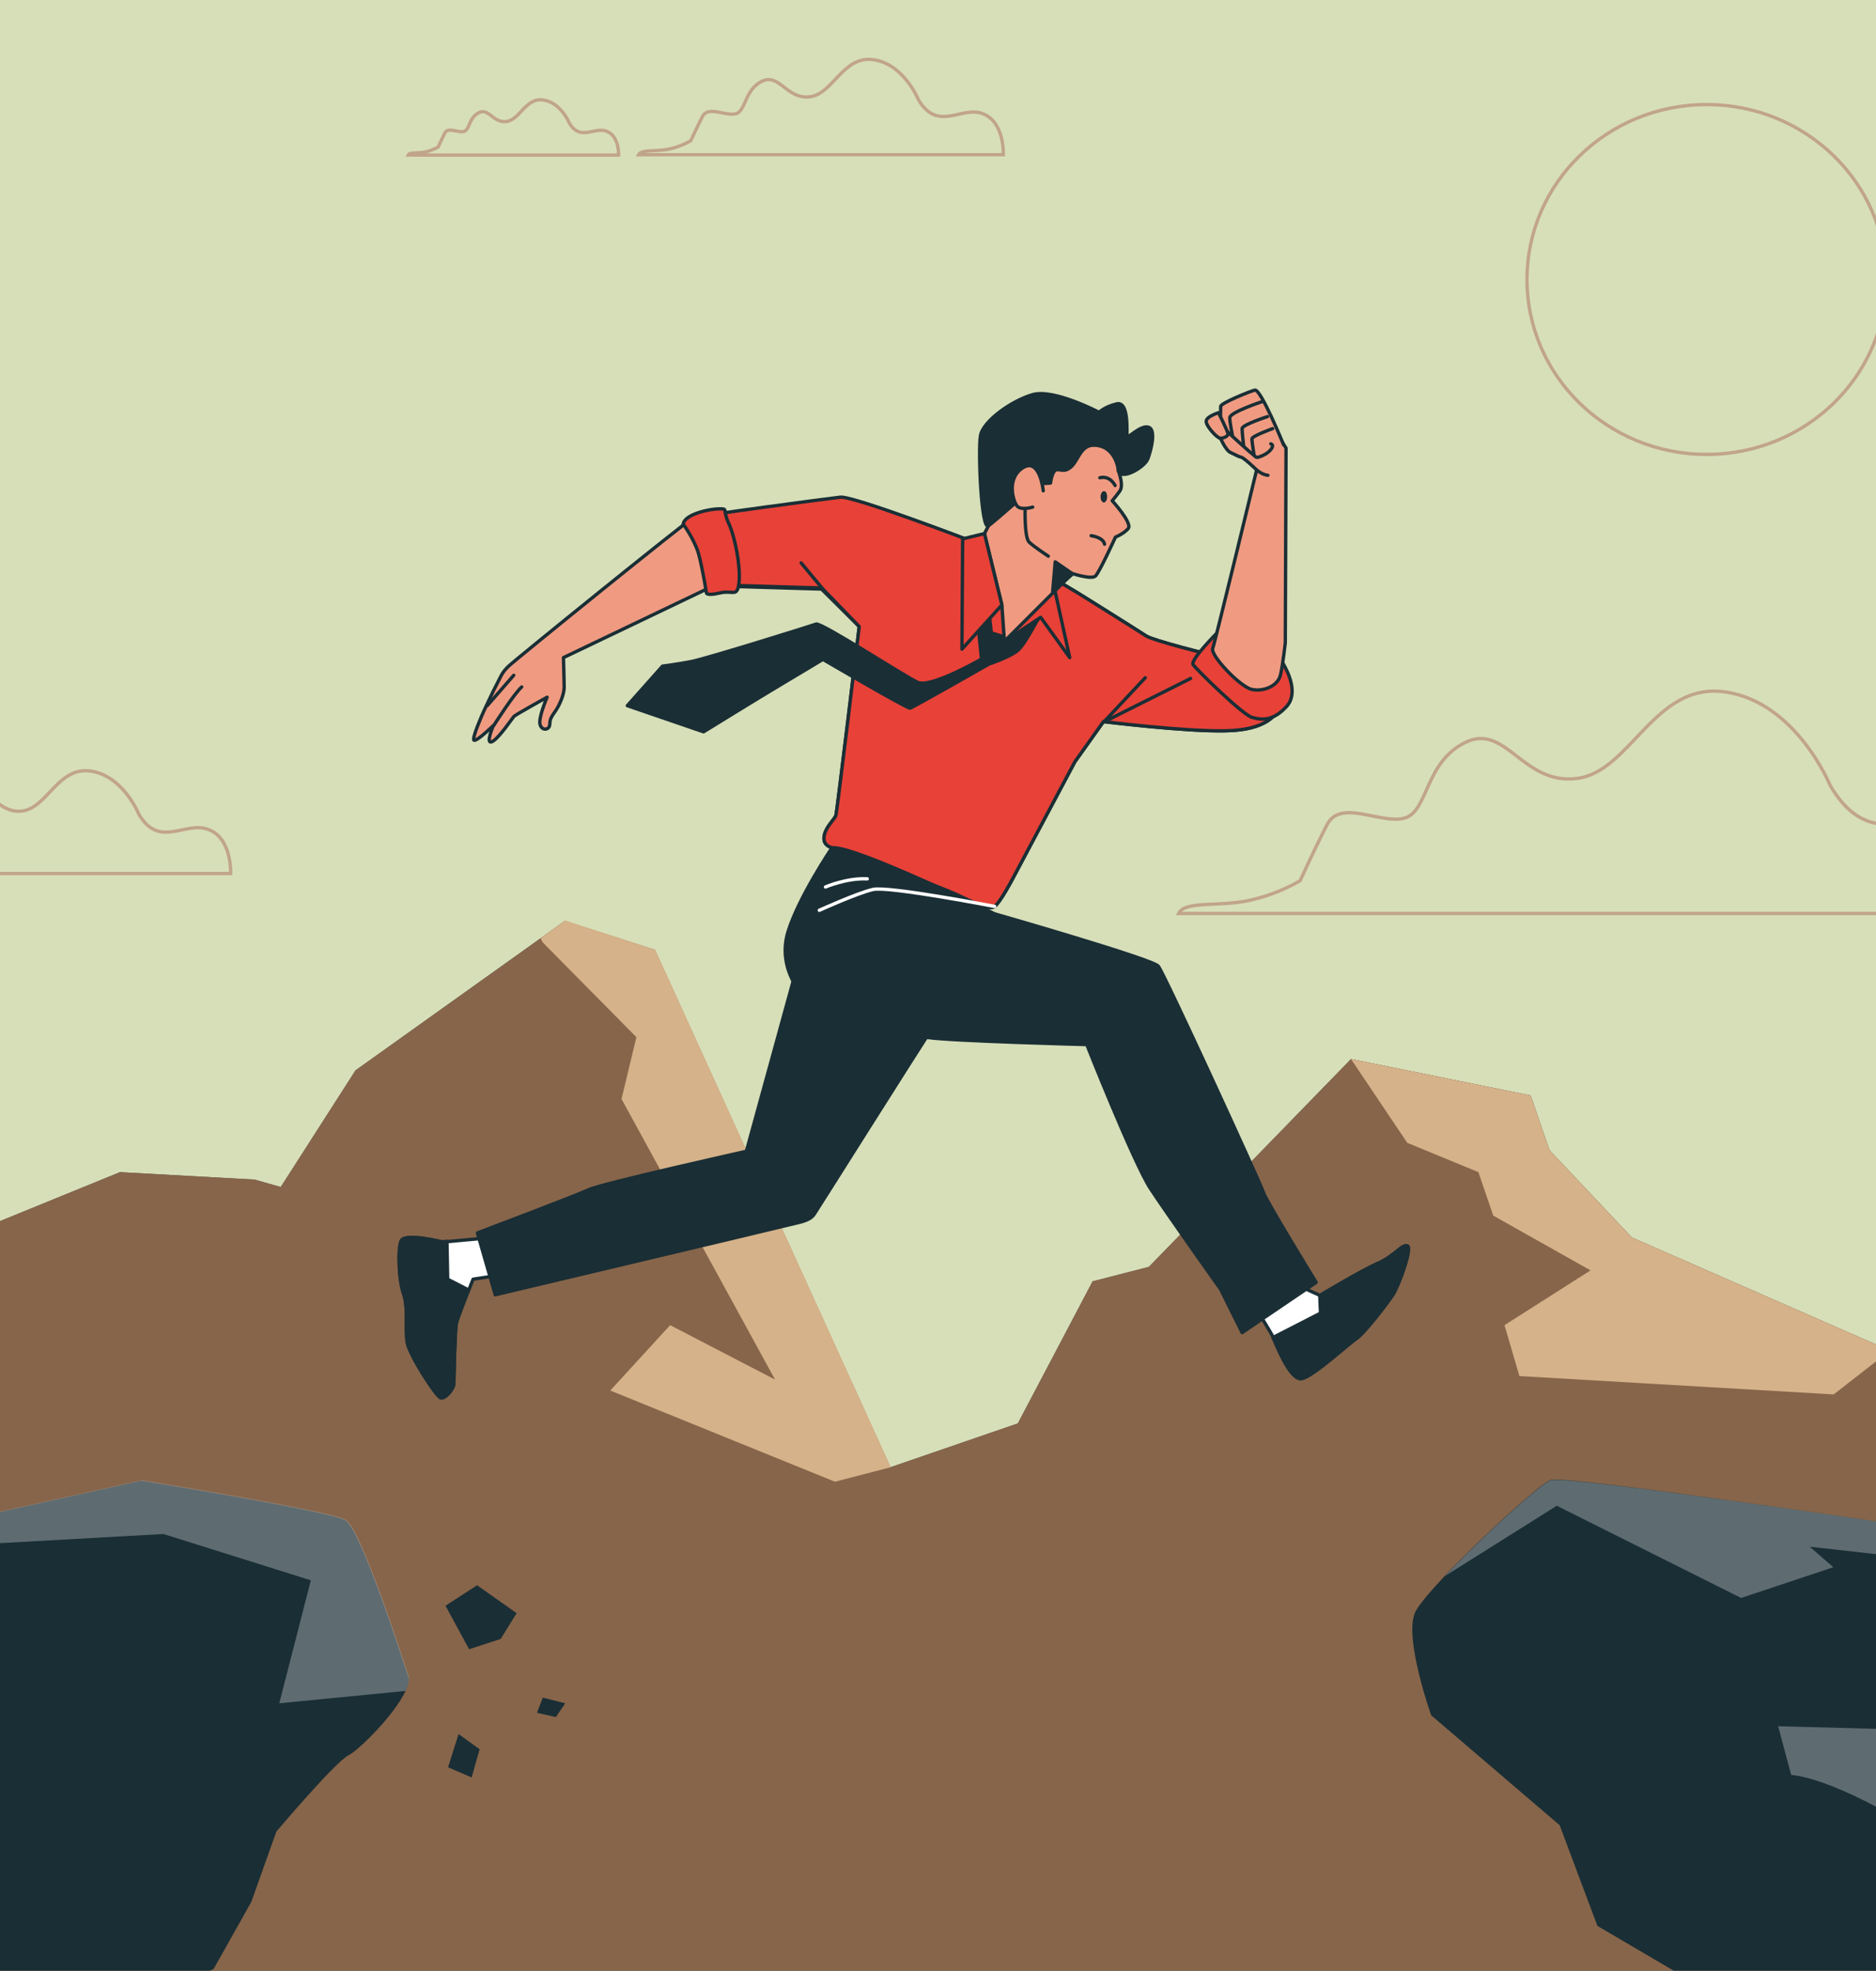 <svg width="474" height="498" viewBox="0 0 474 498" fill="none" xmlns="http://www.w3.org/2000/svg">
<rect x="0" y="0" width="474" height="498" fill="#333333" stroke="none"/>
<g clip-path="url(#clip0_216_2058)">
<rect width="474" height="498" fill="#D7DFB9"/>
<path d="M524.654 336.39C521.444 355.322 517.593 374.879 513.008 394.347C500.904 445.874 483.94 495.973 461.382 528.122C448.452 546.518 433.689 558.931 416.908 562.324C328.42 580.363 75.516 573.844 32.51 556.609C24.532 553.394 14.17 542.053 2.983 524.996C-16.549 494.991 -38.556 447.214 -54.603 394.079C-60.289 375.415 -65.24 356.126 -69 336.747L30.309 296.204L64.329 298.08L70.931 299.955L89.821 270.485L142.731 232.71L165.472 240.033L224.984 370.771L257.17 359.698L276.06 323.799L290.273 320.137L341.349 267.628L386.74 276.826L391.508 290.668L412.323 312.725L477.521 341.302L493.568 317.369L512.458 319.244L524.654 336.39Z" fill="#1A2E35"/>
<path opacity="0.7" d="M524.654 336.39C523.828 341.391 522.911 346.392 521.994 351.482C519.427 365.592 516.401 379.97 513.008 394.347C500.904 445.874 483.94 495.973 461.382 528.122C448.452 546.518 433.689 558.931 416.908 562.324C328.42 580.363 75.516 573.844 32.51 556.609C24.532 553.394 14.17 542.053 2.983 524.996C-16.549 494.991 -38.556 447.214 -54.603 394.079C-60.289 375.415 -65.24 356.126 -69 336.747L30.309 296.204L64.329 298.08L70.931 299.955L89.821 270.485L136.495 237.176L142.731 232.71L165.472 240.033L224.984 370.771L257.17 359.698L276.06 323.799L290.273 320.137L341.349 267.628L386.74 276.826L391.508 290.667L412.323 312.725L477.521 341.302L489.717 323.084L493.568 317.28L512.458 319.155L524.654 336.39Z" fill="#B67C53"/>
<path d="M165.564 240.034L225.076 370.772L210.954 374.434L154.193 351.394L169.323 334.873L195.824 348.625L157.036 277.72L160.795 262.092L137.137 238.159L136.587 237.087L142.822 232.622L165.564 240.034Z" fill="#D5B289"/>
<path d="M412.324 312.726L477.521 341.303L463.308 352.376L383.898 347.733L380.138 334.873L401.87 321.031L377.295 307.19L373.536 296.205L355.563 288.793L341.35 267.629L386.74 276.827L391.508 290.669L412.324 312.726Z" fill="#D5B289"/>
<path d="M120.543 400.601L112.565 405.78L118.526 416.764L126.504 414.175L130.538 407.656L120.543 400.601Z" fill="#1A2E35"/>
<path d="M115.866 438.198L113.207 446.592L119.167 449.182L121.185 442.038L115.866 438.198Z" fill="#1A2E35"/>
<path d="M142.825 430.427L137.14 428.998L135.673 432.838L140.441 433.91L142.825 430.427Z" fill="#1A2E35"/>
<path d="M513.006 390.24V394.347C512.822 395.24 512.547 396.133 512.364 397.026C509.154 410.511 505.578 423.906 501.635 436.944C498.517 447.304 495.216 457.305 491.64 466.95C482.929 490.615 472.842 511.69 461.288 528.122L429.927 502.135L403.61 486.686L394.073 461.235L361.612 433.462C361.612 433.462 354.46 413.369 357.669 407.207C358.586 405.421 361.429 402.117 365.097 398.187C374.358 388.453 388.938 375.147 391.781 373.987C395.724 372.468 513.006 390.24 513.006 390.24Z" fill="#1A2E35"/>
<path opacity="0.3" d="M513.008 390.239V394.347C512.824 395.24 512.549 396.133 512.366 397.026L457.255 390.864L463.216 396.044L439.924 403.813L393.342 380.505L365.099 398.276C374.36 388.542 388.94 375.236 391.783 374.075C395.726 372.468 513.008 390.239 513.008 390.239Z" fill="white"/>
<path opacity="0.3" d="M501.634 436.856C498.516 447.215 495.215 457.216 491.639 466.861C490.447 466.236 489.163 465.522 487.788 464.628C462.571 448.554 452.576 448.554 452.576 448.554L449.274 436.23L499.8 437.57L501.634 436.856Z" fill="white"/>
<path d="M102.473 427.3C99.722 433.284 90.644 442.303 88.077 443.553C84.867 445.071 69.829 462.843 69.829 462.843L63.502 480.614L53.965 497.581L34.525 506.065L8.024 517.674L2.889 525.086C-14.9 497.849 -34.707 455.788 -50.296 408.458C-51.855 403.725 -53.322 398.992 -54.789 394.169L-48.279 392.74L35.717 374.166C35.717 374.166 83.308 381.846 87.251 384.167C91.194 386.489 101.556 418.906 103.115 423.55C103.574 424.353 103.207 425.693 102.473 427.3Z" fill="#1A2E35"/>
<path opacity="0.3" d="M102.473 427.301L70.562 430.427L78.54 399.35L41.311 387.651L-48.187 392.652L35.809 374.077C35.809 374.077 83.4 381.757 87.343 384.079C91.286 386.401 101.648 418.818 103.207 423.461C103.574 424.354 103.207 425.694 102.473 427.301Z" fill="white"/>
<g opacity="0.3">
<path d="M462.389 198.419C462.389 198.419 453.769 177.344 435.797 174.843C417.916 172.343 412.047 195.115 398.384 196.722C384.721 198.419 380.503 182.613 370.233 187.614C359.962 192.614 360.879 205.027 354.919 206.724C348.959 208.421 338.688 201.723 335.296 208.421C331.903 215.029 328.51 222.531 328.51 222.531C328.51 222.531 323.375 225.835 315.672 227.532C307.97 229.228 299.442 227.532 297.791 230.836H512.823C512.823 230.836 513.648 211.725 500.902 206.724C488.065 201.813 473.76 217.976 462.389 198.419Z" stroke="#8E1C18" stroke-width="0.846" stroke-miterlimit="10"/>
<path d="M35.076 205.742C35.076 205.742 31.133 196.008 22.88 194.847C14.627 193.687 11.968 204.135 5.641 204.939C-0.687 205.742 -2.612 198.42 -7.289 200.741C-11.966 203.063 -11.599 208.779 -14.35 209.582C-17.101 210.386 -21.777 207.26 -23.428 210.386C-24.987 213.422 -26.546 216.905 -26.546 216.905C-26.546 216.905 -28.93 218.423 -32.414 219.227C-35.99 220.031 -39.842 219.227 -40.667 220.745H58.275C58.275 220.745 58.642 211.904 52.773 209.672C46.905 207.26 40.302 214.673 35.076 205.742Z" stroke="#8E1C18" stroke-width="0.846" stroke-miterlimit="10"/>
<path d="M232.044 25.173C232.044 25.173 228.376 16.154 220.673 15.082C212.971 14.011 210.495 23.745 204.626 24.459C198.758 25.173 196.924 18.387 192.522 20.53C188.121 22.673 188.487 28.031 185.92 28.745C183.352 29.46 178.951 26.602 177.484 29.46C176.016 32.318 174.549 35.532 174.549 35.532C174.549 35.532 172.349 36.961 169.047 37.676C165.746 38.39 162.078 37.676 161.345 39.105H253.501C253.501 39.105 253.868 30.889 248.366 28.745C243.048 26.602 236.996 33.568 232.044 25.173Z" stroke="#8E1C18" stroke-width="0.846" stroke-miterlimit="10"/>
<path d="M143.832 31.067C143.832 31.067 141.723 25.887 137.23 25.262C132.828 24.637 131.361 30.263 127.968 30.709C124.576 31.156 123.567 27.227 120.999 28.477C118.432 29.727 118.707 32.763 117.24 33.21C115.773 33.656 113.205 31.96 112.38 33.656C111.554 35.264 110.729 37.139 110.729 37.139C110.729 37.139 109.445 37.943 107.52 38.389C105.594 38.836 103.485 38.389 103.118 39.193H156.303C156.303 39.193 156.486 34.46 153.369 33.21C150.159 31.87 146.675 35.889 143.832 31.067Z" stroke="#8E1C18" stroke-width="0.846" stroke-miterlimit="10"/>
</g>
<path opacity="0.3" d="M431.212 114.833C456.28 114.833 476.602 95.042 476.602 70.629C476.602 46.215 456.28 26.424 431.212 26.424C406.143 26.424 385.821 46.215 385.821 70.629C385.821 95.042 406.143 114.833 431.212 114.833Z" stroke="#8E1C18" stroke-width="0.846" stroke-miterlimit="10"/>
<path d="M124.3 312.727L111.646 313.888C111.646 313.888 102.293 311.566 101.376 313.62C100.459 315.674 100.734 323.622 102.018 327.105C103.21 330.677 102.293 336.213 102.935 339.428C103.577 342.643 110.179 352.913 111.371 353.27C112.563 353.538 114.672 350.948 114.672 349.698C114.672 348.537 114.947 335.856 115.314 334.427C115.589 332.999 119.532 323.265 119.532 323.265L125.309 322.372L124.3 312.727Z" fill="white" stroke="#1A2E35" stroke-width="0.846" stroke-miterlimit="10" stroke-linecap="round" stroke-linejoin="round"/>
<path d="M118.34 325.944L113.113 323.265L112.93 313.71L111.646 313.799C111.646 313.799 102.293 311.477 101.376 313.531C100.459 315.585 100.734 323.533 102.018 327.016C103.21 330.588 102.293 336.124 102.935 339.339C103.577 342.554 110.179 352.824 111.371 353.181C112.563 353.449 114.672 350.859 114.672 349.609C114.672 348.448 114.947 335.767 115.314 334.338C115.406 333.445 117.148 328.98 118.34 325.944Z" fill="#1A2E35" stroke="#1A2E35" stroke-width="0.846" stroke-miterlimit="10" stroke-linecap="round" stroke-linejoin="round"/>
<path d="M201.6 243.607L188.579 290.937C188.579 290.937 151.717 299.153 148.69 300.671C145.664 302.1 120.631 311.566 120.631 311.566L125.124 327.194C125.124 327.194 197.015 310.137 199.4 309.512C201.784 308.887 204.535 308.619 205.727 306.833C206.919 305.047 231.677 265.665 235.62 259.771C239.655 253.877 205.177 250.037 201.6 243.607Z" fill="#1A2E35" stroke="#1A2E35" stroke-width="0.846" stroke-miterlimit="10" stroke-linecap="round" stroke-linejoin="round"/>
<path d="M245.25 136.803C245.25 136.803 215.632 125.462 212.422 125.819C209.213 126.176 176.201 130.552 174.826 131.088C173.45 131.713 130.169 166.719 128.427 168.416C126.684 170.113 126.501 171.095 125.492 172.97C124.484 174.846 122.466 179.221 122.099 180.025C121.733 180.829 119.073 186.901 119.807 187.08C120.632 187.259 124.667 183.329 124.667 183.329C124.667 183.329 122.558 188.152 124.3 187.437C126.043 186.634 129.435 181.454 129.894 181.008C130.352 180.561 138.238 176.185 138.238 176.185C138.238 176.185 135.854 181.633 136.496 183.24C137.138 184.848 138.789 184.312 138.88 183.24C139.064 182.168 138.697 181.99 140.164 179.936C141.631 177.882 142.548 175.203 142.548 173.685C142.548 172.077 142.365 166.183 142.365 166.183L180.236 148.055L207.562 148.859L217.099 158.325C217.099 158.325 211.505 204.94 211.23 205.923C211.047 206.905 209.029 208.513 208.387 210.656C207.745 212.799 208.754 213.781 210.221 214.228C211.689 214.674 235.347 223.247 241.032 225.748C246.625 228.338 249.927 230.034 251.302 229.052C252.678 228.07 255.704 222.354 255.704 222.354L271.567 192.527L278.812 182.347C278.812 182.347 299.719 184.937 309.805 184.669C319.892 184.49 322.643 180.561 323.285 178.596C323.285 178.596 318.242 179.4 314.024 175.649C309.805 171.899 305.771 165.469 305.771 165.469C305.771 165.469 291.466 161.897 289.632 160.736C287.798 159.575 285.047 157.789 275.327 151.716C265.699 145.644 262.856 144.662 262.856 144.662L245.25 136.803Z" fill="#F09B81" stroke="#1A2E35" stroke-width="0.846" stroke-miterlimit="10" stroke-linecap="round" stroke-linejoin="round"/>
<path d="M217.1 158.324C217.1 158.324 211.506 204.94 211.231 205.922C211.048 206.905 209.031 208.512 208.389 210.655C207.747 212.799 208.755 213.781 210.223 214.227C211.69 214.674 235.348 223.247 241.033 225.747C246.627 228.337 249.928 230.034 251.303 229.051C252.679 228.069 255.705 222.354 255.705 222.354L271.569 192.527L278.813 182.346C278.813 182.346 299.72 184.936 309.807 184.668C319.894 184.49 322.644 180.56 323.286 178.596C323.286 178.596 318.243 179.4 314.025 175.649C309.807 171.898 305.772 165.468 305.772 165.468C305.772 165.468 291.467 161.896 289.633 160.735C287.799 159.574 285.048 157.788 275.328 151.716C265.7 145.643 262.857 144.661 262.857 144.661L245.16 136.624C245.16 136.624 215.541 125.282 212.332 125.64C209.122 125.997 176.111 130.373 174.735 130.908C174.644 130.908 174.369 131.176 173.91 131.444C175.652 134.57 179.32 141.446 180.329 147.787L207.655 148.59L217.1 158.324Z" fill="#E84138" stroke="#1A2E35" stroke-width="0.846" stroke-miterlimit="10" stroke-linecap="round" stroke-linejoin="round"/>
<path d="M207.837 148.77L202.427 142.251" stroke="#1A2E35" stroke-width="0.846" stroke-miterlimit="10" stroke-linecap="round" stroke-linejoin="round"/>
<path d="M289.359 171.272L278.905 182.435L300.821 171.451" stroke="#1A2E35" stroke-width="0.846" stroke-miterlimit="10" stroke-linecap="round" stroke-linejoin="round"/>
<path d="M124.758 183.329C124.758 183.329 129.801 175.381 131.819 173.595" stroke="#1A2E35" stroke-width="0.846" stroke-miterlimit="10" stroke-linecap="round" stroke-linejoin="round"/>
<path d="M123.108 178.328L129.802 170.648" stroke="#1A2E35" stroke-width="0.846" stroke-miterlimit="10" stroke-linecap="round" stroke-linejoin="round"/>
<path d="M246.991 156.717L247.999 166.54C247.999 166.54 235.162 173.952 231.86 172.434C228.559 170.916 207.56 157.253 206.185 157.699C204.809 158.235 178.4 166.451 174.732 167.165C171.065 167.88 167.397 168.326 167.397 168.326L158.502 178.328L177.759 184.936C177.759 184.936 191.788 176.274 197.199 173.059C202.609 169.844 207.927 166.629 207.927 166.629C207.927 166.629 229.293 179.132 229.935 178.953C230.668 178.774 249.925 167.79 249.925 167.79C249.925 167.79 254.602 166.272 256.894 164.575C259.186 162.879 262.121 156.092 262.854 155.824C263.68 155.556 264.322 154.038 264.322 154.038L261.571 153.859L254.785 161.271L250.475 159.932L249.65 152.52L246.991 156.717Z" fill="#1A2E35" stroke="#1A2E35" stroke-width="0.846" stroke-miterlimit="10" stroke-linecap="round" stroke-linejoin="round"/>
<path d="M253.777 162.075L262.947 156.002L270.283 166.183L265.79 145.822L257.354 156.538L253.777 162.075Z" fill="#E84138" stroke="#1A2E35" stroke-width="0.846" stroke-miterlimit="10" stroke-linecap="round" stroke-linejoin="round"/>
<path d="M282.482 118.764C282.482 118.764 284.133 122.693 282.849 124.212C281.657 125.819 281.015 126.533 281.015 126.533C281.015 126.533 286.242 132.249 285.05 133.588C283.858 134.928 281.84 135.731 281.84 135.731C281.84 135.731 277.806 144.572 276.797 145.555C275.788 146.537 270.928 144.93 270.928 144.93L253.781 162.076L253.139 152.877L248.737 134.838L249.746 132.874C249.746 132.874 250.755 117.782 256.623 112.692C262.492 107.601 272.946 107.78 278.172 110.37C283.307 112.87 282.482 118.764 282.482 118.764Z" fill="#F09B81" stroke="#1A2E35" stroke-width="0.846" stroke-miterlimit="10" stroke-linecap="round" stroke-linejoin="round"/>
<path d="M271.019 145.019L266.617 141.983L265.976 149.485L271.019 145.019Z" fill="#1A2E35" stroke="#1A2E35" stroke-width="0.846" stroke-miterlimit="10" stroke-linecap="round" stroke-linejoin="round"/>
<path d="M262.767 122.247L265.426 122.068C265.426 122.068 265.793 119.121 266.802 118.764C267.81 118.407 268.819 119.568 270.653 117.96C272.487 116.353 273.037 112.245 276.705 112.513C280.373 112.691 282.115 115.817 282.574 118.764C282.94 121.711 289.176 118.139 290.001 115.996C290.826 113.852 292.202 108.583 290.185 107.958C288.167 107.333 284.958 110.905 284.774 110.28C284.591 109.655 285.416 101.261 282.115 102.064C278.906 102.868 277.714 104.208 277.714 104.208C277.714 104.208 266.251 98.135 260.841 99.743C255.431 101.35 248.37 106.44 247.728 110.102C247.086 113.852 247.912 134.213 249.746 132.874C251.58 131.534 260.016 124.033 260.016 124.033L262.767 122.247Z" fill="#1A2E35" stroke="#1A2E35" stroke-width="0.846" stroke-miterlimit="10" stroke-linecap="round" stroke-linejoin="round"/>
<path d="M263.592 124.033C263.592 124.033 262.766 115.638 258.548 118.139C254.33 120.729 255.889 126.355 256.898 127.783C257.906 129.123 260.932 128.141 260.932 128.141" fill="#F09B81"/>
<path d="M263.592 124.033C263.592 124.033 262.766 115.638 258.548 118.139C254.33 120.729 255.889 126.355 256.898 127.783C257.906 129.123 260.932 128.141 260.932 128.141" stroke="#1A2E35" stroke-width="0.846" stroke-miterlimit="10" stroke-linecap="round" stroke-linejoin="round"/>
<path d="M259.006 128.588C259.006 128.588 258.823 135.822 260.015 136.983C261.207 138.144 264.875 140.555 264.875 140.555" stroke="#1A2E35" stroke-width="0.846" stroke-miterlimit="10" stroke-linecap="round" stroke-linejoin="round"/>
<path d="M281.747 122.693C281.747 122.693 280.555 120.103 277.896 120.728" stroke="#1A2E35" stroke-width="0.846" stroke-miterlimit="10" stroke-linecap="round" stroke-linejoin="round"/>
<path d="M275.695 135.374C275.695 135.374 278.721 135.731 279.088 137.517" stroke="#1A2E35" stroke-width="0.846" stroke-miterlimit="10" stroke-linecap="round" stroke-linejoin="round"/>
<path d="M279.732 125.551C279.732 126.355 279.365 126.98 278.906 126.98C278.448 126.98 278.081 126.355 278.081 125.551C278.081 124.748 278.448 124.123 278.906 124.123C279.365 124.033 279.732 124.658 279.732 125.551Z" fill="#1A2E35"/>
<path d="M248.733 134.838L253.135 152.877L243.048 164.04L243.231 136.177L248.733 134.838Z" fill="#E84138" stroke="#1A2E35" stroke-width="0.846" stroke-miterlimit="10" stroke-linecap="round" stroke-linejoin="round"/>
<path d="M172.623 132.427C172.623 132.427 175.466 136.356 176.474 139.839C177.483 143.411 178.492 149.84 178.492 149.84C178.492 149.84 178.492 150.644 181.885 149.84C185.277 149.037 186.286 151.18 186.745 147.072C187.111 142.964 185.736 135.731 184.085 132.159C182.435 128.587 184.085 128.587 181.701 128.587C179.317 128.587 172.99 129.926 172.623 132.427Z" fill="#E84138" stroke="#1A2E35" stroke-width="0.846" stroke-miterlimit="10" stroke-linecap="round" stroke-linejoin="round"/>
<path d="M307.695 159.753C307.695 159.753 300.634 166.807 301.46 167.968C302.285 169.129 313.747 180.471 316.315 181.274C318.974 182.078 321.725 182.078 324.934 178.685C328.144 175.38 325.576 170.022 324.109 167.522C322.734 165.021 309.437 158.949 307.695 159.753Z" fill="#E84138" stroke="#1A2E35" stroke-width="0.846" stroke-miterlimit="10" stroke-linecap="round" stroke-linejoin="round"/>
<path d="M317.507 118.764C317.507 118.764 307.054 162.076 306.412 163.862C305.77 165.648 313.473 173.685 316.315 174.221C319.158 174.846 322.918 173.417 323.559 170.47C324.201 167.523 324.751 162.433 324.751 162.433L324.935 113.228C324.935 113.228 317.507 101.261 315.857 101.261C314.206 101.261 306.962 107.691 307.604 109.12C308.246 110.459 309.621 113.853 310.997 114.389C312.372 115.014 312.831 115.371 313.656 115.55C314.481 115.817 317.507 118.764 317.507 118.764Z" fill="#F09B81" stroke="#1A2E35" stroke-width="0.846" stroke-miterlimit="10" stroke-linecap="round" stroke-linejoin="round"/>
<path d="M324.292 112.335C324.292 112.335 318.515 98.136 317.048 98.582C315.673 98.939 308.429 101.886 308.429 102.69C308.429 103.494 308.245 106.619 308.612 107.423C308.979 108.227 316.223 114.656 316.865 115.103C317.507 115.55 317.232 115.907 319.066 115.103C320.9 114.299 322.275 112.513 321.083 112.156" fill="#F09B81"/>
<path d="M324.292 112.335C324.292 112.335 318.515 98.136 317.048 98.582C315.673 98.939 308.429 101.886 308.429 102.69C308.429 103.494 308.245 106.619 308.612 107.423C308.979 108.227 316.223 114.656 316.865 115.103C317.507 115.55 317.232 115.907 319.066 115.103C320.9 114.299 322.275 112.513 321.083 112.156" stroke="#1A2E35" stroke-width="0.846" stroke-miterlimit="10" stroke-linecap="round" stroke-linejoin="round"/>
<path d="M307.878 104.297C307.878 104.297 304.669 105.279 304.761 106.529C304.852 107.869 307.512 110.637 308.245 110.727C308.887 110.816 310.263 110.369 310.263 109.655C310.263 109.03 307.878 104.297 307.878 104.297Z" fill="#F09B81" stroke="#1A2E35" stroke-width="0.846" stroke-miterlimit="10" stroke-linecap="round" stroke-linejoin="round"/>
<path d="M321.538 108.316C321.538 108.316 316.312 110.191 316.312 110.906C316.312 111.62 316.862 115.013 316.862 115.013" fill="#F09B81"/>
<path d="M321.538 108.316C321.538 108.316 316.312 110.191 316.312 110.906C316.312 111.62 316.862 115.013 316.862 115.013" stroke="#1A2E35" stroke-width="0.846" stroke-miterlimit="10" stroke-linecap="round" stroke-linejoin="round"/>
<path d="M320.257 105.279C320.257 105.279 313.838 107.333 313.838 108.316C313.838 109.298 314.205 112.513 314.205 112.513" stroke="#1A2E35" stroke-width="0.846" stroke-miterlimit="10" stroke-linecap="round" stroke-linejoin="round"/>
<path d="M318.791 101.529C318.791 101.529 310.722 104.208 310.722 105.548C310.722 106.887 311.364 109.834 311.364 109.834" stroke="#1A2E35" stroke-width="0.846" stroke-miterlimit="10" stroke-linecap="round" stroke-linejoin="round"/>
<path d="M317.508 118.764C317.508 118.764 318.975 120.014 320.35 120.103" stroke="#1A2E35" stroke-width="0.846" stroke-miterlimit="10" stroke-linecap="round" stroke-linejoin="round"/>
<path d="M328.602 325.141L333.554 327.374C333.554 327.374 344.099 321.033 348.225 319.247C352.352 317.461 354.369 314.246 355.653 314.872C356.845 315.497 353.452 324.963 351.893 327.285C350.334 329.606 344.649 337.018 342.723 338.269C340.798 339.519 331.903 347.735 328.969 348.36C325.943 348.985 322.366 339.34 321.725 338.001C321.083 336.661 318.057 331.839 318.057 331.839L328.602 325.141Z" fill="white" stroke="#1A2E35" stroke-width="0.846" stroke-miterlimit="10" stroke-linecap="round" stroke-linejoin="round"/>
<path d="M321.635 338.001C322.277 339.251 325.945 348.985 328.879 348.36C331.905 347.735 340.708 339.519 342.634 338.269C344.559 337.018 350.336 329.606 351.803 327.285C353.362 324.963 356.755 315.407 355.563 314.872C354.371 314.246 352.262 317.461 348.136 319.247C344.009 321.033 333.464 327.374 333.464 327.374L333.647 331.839L321.635 338.001Z" fill="#1A2E35" stroke="#1A2E35" stroke-width="0.846" stroke-miterlimit="10" stroke-linecap="round" stroke-linejoin="round"/>
<path d="M210.221 214.23C210.221 214.23 201.877 226.553 199.126 235.394C196.375 244.235 201.877 252.183 207.287 255.13C212.697 258.077 228.469 261.292 234.43 262.185C240.482 263.078 274.593 263.971 274.593 263.971C274.593 263.971 286.422 293.798 290.641 300.317C294.859 306.747 308.43 325.857 308.43 325.857L313.84 336.752L332.547 324.071C332.547 324.071 319.892 303.442 319.25 301.388C318.608 299.335 294.125 245.932 292.658 244.146C291.191 242.36 251.302 230.929 251.302 230.929C251.302 230.929 215.907 213.605 210.221 214.23Z" fill="#1A2E35" stroke="#1A2E35" stroke-width="0.846" stroke-miterlimit="10" stroke-linecap="round" stroke-linejoin="round"/>
<path d="M207.012 230.036C207.012 230.036 216.64 225.66 220.583 224.767C224.526 223.874 251.302 229.054 251.302 229.054" stroke="white" stroke-width="0.846" stroke-miterlimit="10" stroke-linecap="round" stroke-linejoin="round"/>
<path d="M208.568 224.142C208.568 224.142 213.979 221.82 219.114 222.088" stroke="white" stroke-width="0.846" stroke-miterlimit="10" stroke-linecap="round" stroke-linejoin="round"/>
</g>
<defs>
<clipPath id="clip0_216_2058">
<rect width="474" height="498" fill="white"/>
</clipPath>
</defs>
</svg>
